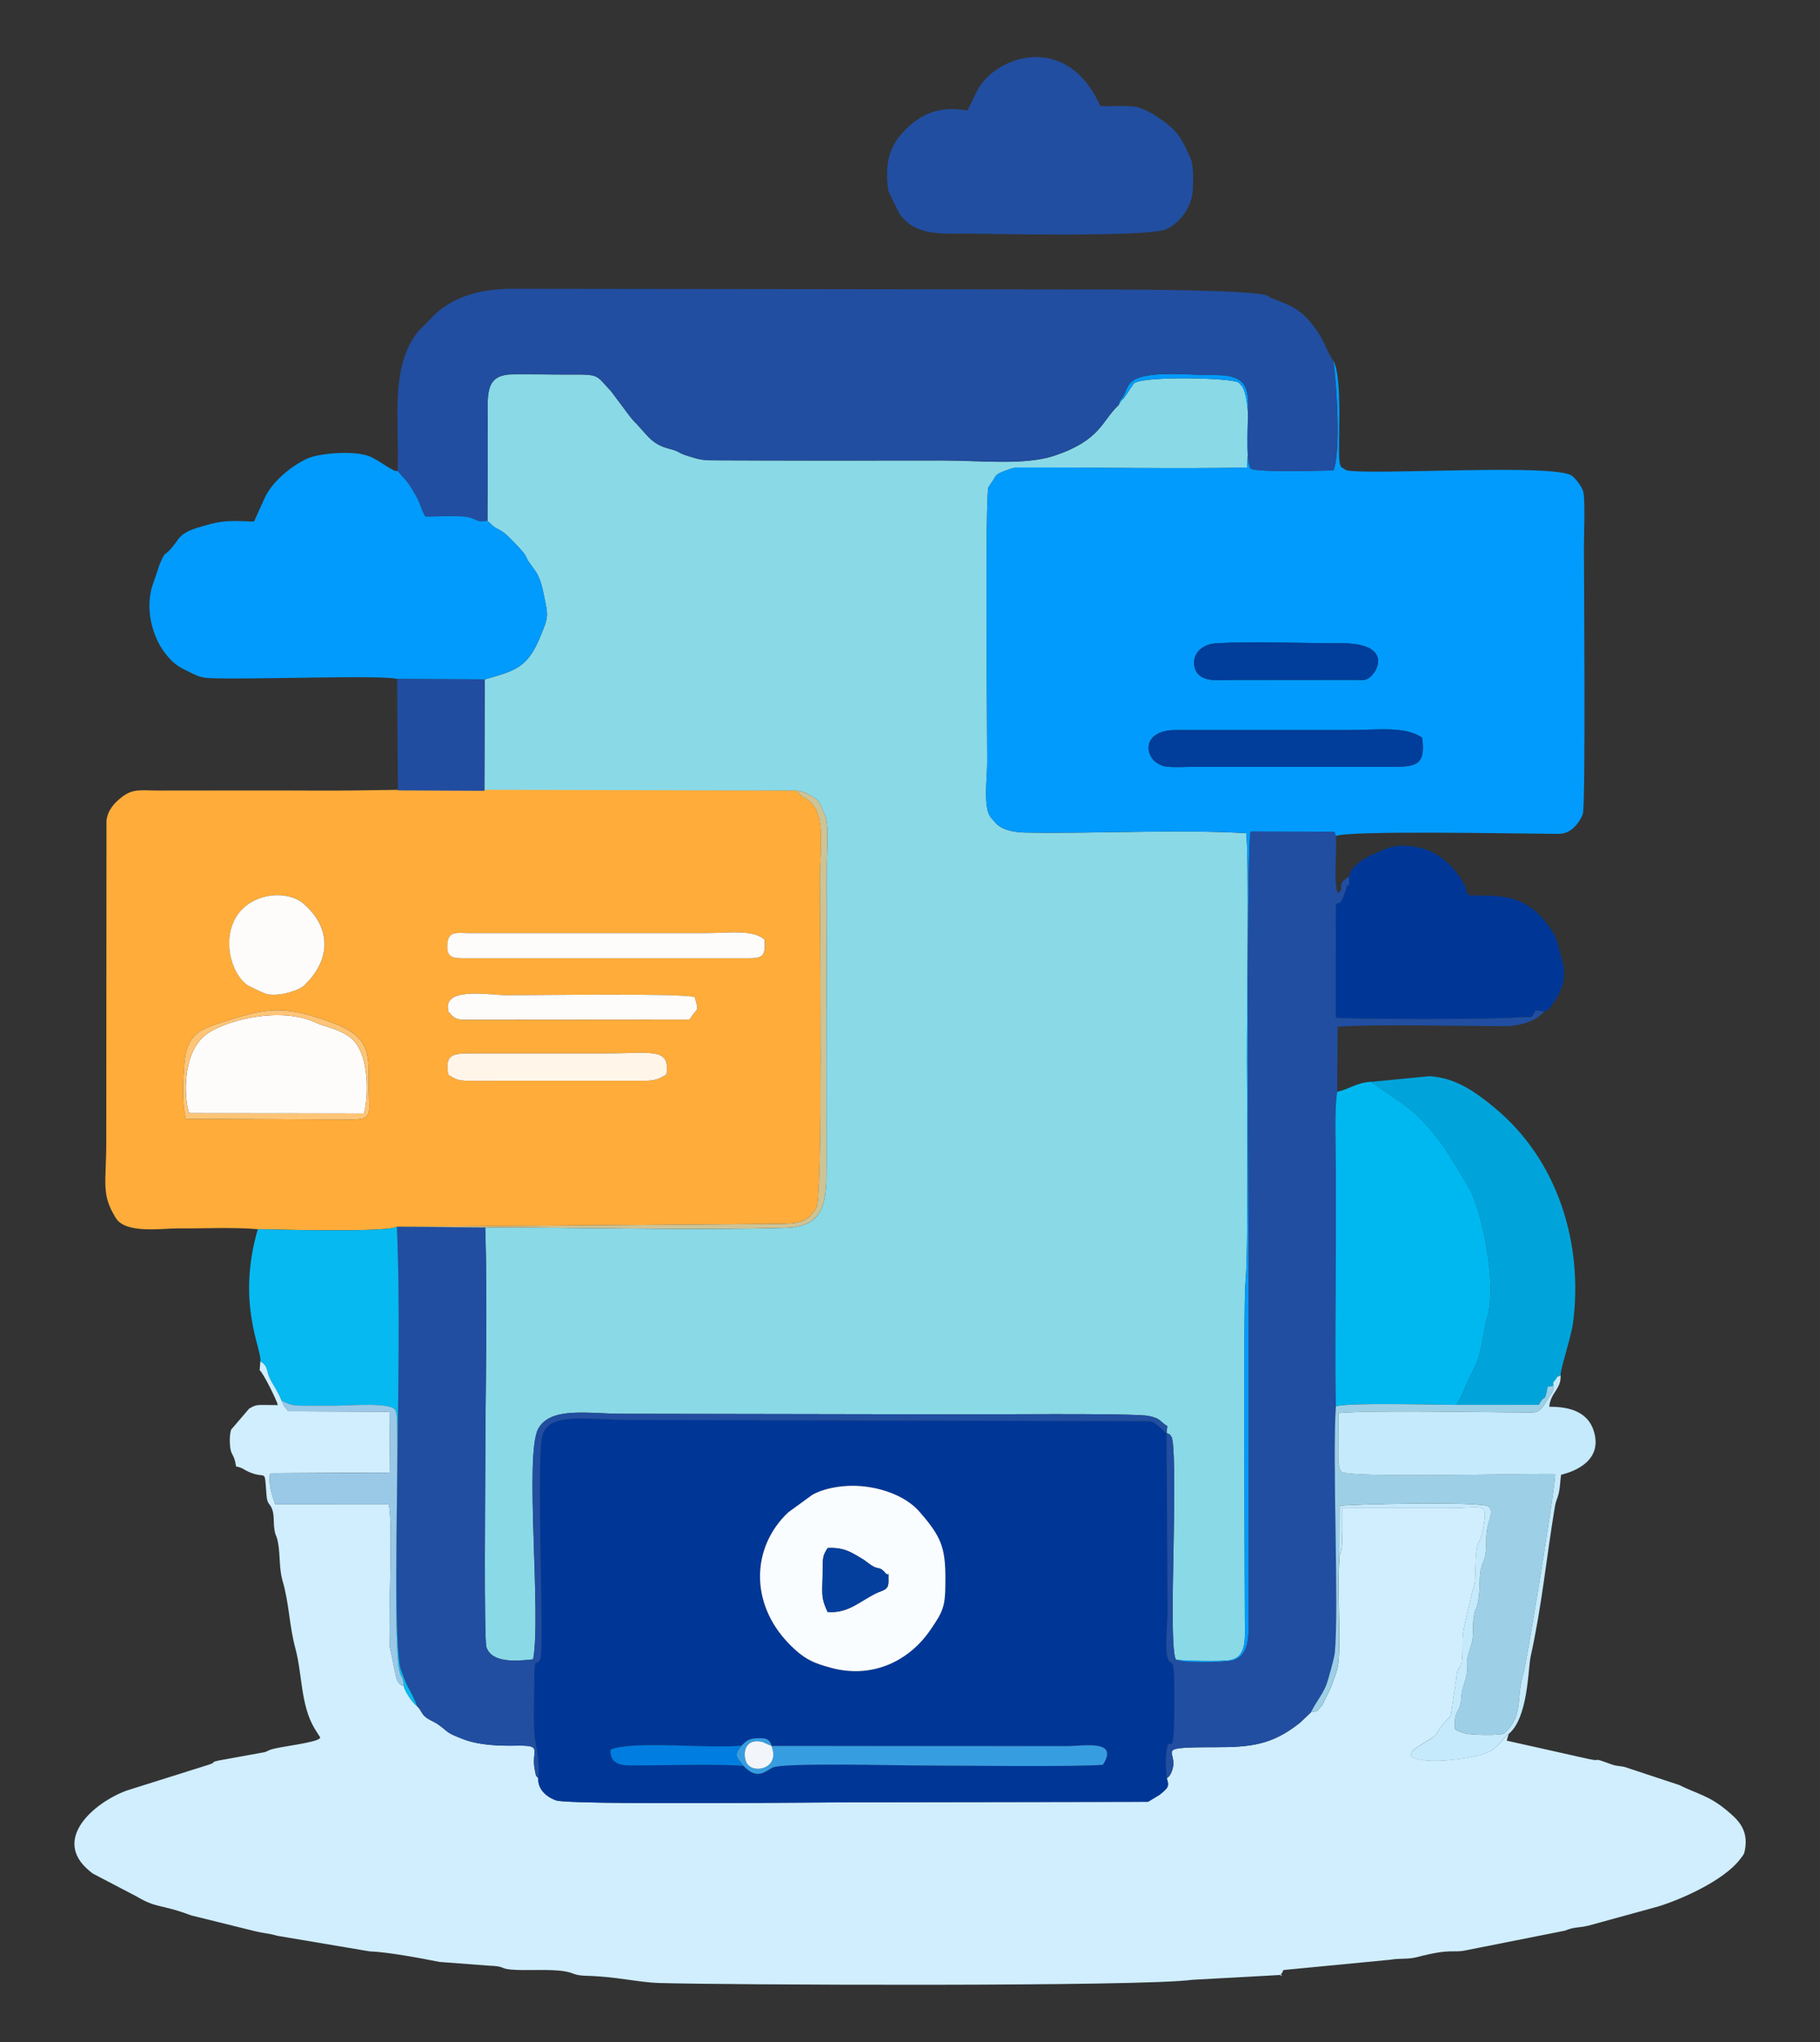 <?xml version="1.0" encoding="UTF-8"?>
<!DOCTYPE svg PUBLIC "-//W3C//DTD SVG 1.1//EN" "http://www.w3.org/Graphics/SVG/1.1/DTD/svg11.dtd">
<!-- Creator: CorelDRAW 2018 (64 Bit) -->
<svg xmlns="http://www.w3.org/2000/svg" xml:space="preserve" width="74mm" height="83mm" version="1.1" style="shape-rendering:geometricPrecision; text-rendering:geometricPrecision; image-rendering:optimizeQuality; fill-rule:evenodd; clip-rule:evenodd"
viewBox="0 0 610.23 684.45"
 xmlns:xlink="http://www.w3.org/1999/xlink">
 <rect x="0" y="0" width="610.23" height="684.45" fill="#333333" stroke="none"/>
 <defs>
  <style type="text/css">
   <![CDATA[
    .fil25 {fill:none}
    .fil3 {fill:#003797}
    .fil24 {fill:#003998}
    .fil21 {fill:#007DE1}
    .fil6 {fill:#00B8F0}
    .fil13 {fill:#013D9B}
    .fil23 {fill:#0168C8}
    .fil4 {fill:#019BFD}
    .fil7 {fill:#01A4DA}
    .fil19 {fill:#053F9D}
    .fil8 {fill:#06B9F0}
    .fil14 {fill:#214DA0}
    .fil5 {fill:#214EA0}
    .fil15 {fill:#379DE1}
    .fil0 {fill:#8AD9E7}
    .fil16 {fill:#9AC9E7}
    .fil10 {fill:#9DD0E7}
    .fil11 {fill:#C5EAFC}
    .fil18 {fill:#CEC395}
    .fil1 {fill:#D0EEFE}
    .fil22 {fill:#F2F6FA}
    .fil9 {fill:#FAFDFF}
    .fil12 {fill:#FDFCFB}
    .fil20 {fill:#FEC577}
    .fil2 {fill:#FFAC3A}
    .fil17 {fill:#FFF5E9}
   ]]>
  </style>
 </defs>
 <g id="Capa_x0020_1">
  <g id="_1601820421952">
   <g>
    <path class="fil0" d="M163.44 174.55c0.67,0.57 1.35,1.36 1.9,1.78 1.2,0.91 0.83,0.53 1.75,1.07 1.52,0.88 1.73,0.97 3.19,2.31 1.47,1.35 4.99,5.02 5.77,6.28 0.09,0.14 0.18,0.32 0.26,0.47 0.08,0.14 0.16,0.33 0.24,0.47 0.07,0.14 0.15,0.33 0.22,0.47 0.07,0.14 0.14,0.33 0.21,0.46l2.55 3.58c1.96,2.74 2.51,6.71 3.37,10.65 1.11,5.06 0.17,6.38 -1.2,9.95 -4.63,12.05 -8.86,12.66 -19.17,15.69l-0.12 37.35 104.81 -0.05c2.09,0.36 2.14,0.29 4.25,1.43 2.95,1.59 3.15,2.31 3.98,4.17 0.23,0.52 1.27,2.89 1.27,2.9 1.29,3.71 0.51,11.81 0.51,16.2 -0,11.17 0.01,22.34 -0.05,33.51 -0.12,22.55 -0.09,45.17 -0.07,67.72 0.01,11.72 -0.42,20.17 -13.63,20.58 -29.35,0.92 -70.33,-0.17 -100.79,-0.11 0.84,26.25 0.04,53.7 0.02,80.07 -0,5.25 -0.47,57.95 0.38,60.56 1.68,5.17 9.19,4.86 15.67,4.12 2.79,-14.83 -2.98,-68.9 1.73,-77.32 4.19,-7.49 16.85,-5 27.83,-4.99l112.41 0.2c6.86,0.08 59.61,-0.49 64.44,0.53 4.23,0.89 3.45,1.7 6.24,3.41l-0.27 2.31c1.12,0.58 0.8,0.01 1.64,1.27 1.52,2.26 0.72,33.5 0.72,36.45 0,5.13 -1.08,36.08 0.83,38.25 2.69,0.48 15.15,0.65 17.86,0.21 6.03,-0.97 5.21,-7.31 5.2,-14.03 -0.02,-14.84 -0.53,-106.21 0.22,-112.82 0.99,-8.79 0.5,-61.77 0.47,-74.99 -0.03,-12.02 0.76,-68.77 -0.24,-75.41 -23.87,-1.31 -49.9,0.22 -74.09,-0.19 -3.47,-0.06 -7.58,-0.74 -9.88,-3.15l-1.28 -1.5c-0.09,-0.11 -0.24,-0.25 -0.33,-0.36 -2.71,-3.3 -1.27,-13.01 -1.26,-18.53 0.01,-9.11 -0.73,-89.52 0.41,-92.17l1.63 -2.46c1.04,-1.56 0.35,-1.9 5.74,-3.72 1.55,-0.52 2.4,-0.45 4.25,-0.46 24.95,-0.08 50.19,0.55 75.09,0.01 0.34,-5.12 1.52,-23.09 -1.81,-27.42l-0.85 -0.95c-1.54,-1.76 -32.13,-2.42 -35.29,0.15l-2.6 3.88c-1.44,2.32 -0.95,0.58 -2.53,3.44 -5.67,5.28 -5.93,11.75 -21.59,16.96 -9.93,3.3 -25.13,1.58 -36.91,1.59 -25.59,0.02 -51.23,0.08 -76.82,-0.05 -4.34,-0.02 -5.18,-0.29 -8.45,-1.27 -4.67,-1.41 -2.68,-1.55 -6.95,-2.64 -5.61,-1.44 -7.14,-4.31 -10.83,-8.26 -0.1,-0.1 -0.24,-0.25 -0.34,-0.35 -0.1,-0.1 -0.25,-0.25 -0.34,-0.35 -0.14,-0.15 -0.55,-0.57 -0.69,-0.73 -0.03,-0.04 -0.84,-1.03 -0.97,-1.19l-6.23 -8.33c-5.18,-5.48 -3.71,-5.69 -13.35,-5.64 -6.51,0.03 -13.11,-0.14 -19.6,-0.07 -7.05,0.08 -8.49,3.51 -8.46,10.65 0.06,12.78 0.02,25.67 -0.07,38.45z"/>
    <path class="fil1" d="M505.83 581.19c-2.35,2.03 -3.18,3.79 -5.66,5.44 -4.21,2.8 -23.17,5.28 -27.24,1.91 0.69,-1.69 0.1,-1.47 3.04,-3.4 7.26,-4.78 3.53,-1.31 7.85,-7.2 0.01,-0.02 0.68,-0.78 1.04,-1.18 0.14,-0.15 0.58,-0.55 0.71,-0.7 0.56,-0.65 0.51,-0.22 0.96,-1.53l1.77 -11.89c0.49,-6.73 2.15,-0.16 2.07,-11.11 -0.02,-3.04 0.12,-4.38 0.63,-6.64l2.66 -11.37c0.55,-1.98 0.91,-2.56 0.96,-5.02 0.35,-16.85 1.37,-7.26 3.01,-18.19 1.03,-6.84 -0.45,-4.88 -11.42,-4.88l-36.31 0c0,2.56 -0.01,5.12 0,7.68 0.02,2.87 0.37,5.86 -0.75,8.38 -0.78,9.04 0.05,20.59 -0.11,30.02 -0.13,7.88 -0.63,8.03 -3.04,14.6l-2.62 5.32c-0.12,0.17 -0.45,0.61 -0.6,0.76 -1.91,1.9 -0.28,1.17 -3.17,1.68l-3.63 3.47c-9.48,7.6 -16.64,8.29 -28.66,8.29 -23.25,0 -10.15,1.09 -15.15,9.54l-0.94 0.9c1.03,2.97 0.12,3.31 -2.35,5.46l-3.95 2.39 -99.1 0.16c-7.1,-0.03 -94.93,0.99 -99.41,-0.65 -3.55,-1.29 -6.14,-3.98 -5.92,-7.4 -1.11,-1.46 -0.52,0.22 -1.14,-2.61 -1.51,-6.94 3.29,-8.52 -6.62,-8.32 -5.36,0.1 -12.18,-0.14 -17.43,-2.17 -5.99,-2.32 -4.49,-2.1 -8.36,-4.91 -1.2,-0.87 -3.24,-1.57 -4.4,-2.63 -1.43,-1.31 -1.13,-1.93 -2.66,-3.5 -1.54,-1.03 -4.34,-5.3 -4.48,-6.75 -0.3,-0.18 -1.48,-0.07 -2.53,-2.63l-2.13 -10.29c-0.65,-10.6 1.14,-41.79 -0.42,-47.98l-38.06 -0.01c-1.02,-3.08 -2.3,-6.41 -1.7,-10.43l40.22 -0.23 -0.18 -20.38 -33.98 -0.16c-1.45,-2.21 -1.25,-1.04 -2.19,-3.6 -0.98,-2.46 -2.19,-4.32 -3.43,-6.48 -1.99,-3.46 -0.67,-4.8 -3.7,-6.71l-0.25 3.04c1.16,0.8 5.62,9.83 6.12,11.68 -7.21,0 -6.92,-0.42 -9.64,1.18l-6.06 7.06c-0.42,1.42 -0.49,3.08 -0.41,4.6 0.23,4.57 1.39,2.89 2.07,7.71 2.38,0.5 2.5,1.07 4.29,1.85 6.19,2.7 5.14,-1.8 5.93,7.86 0.26,3.16 1.07,2.49 1.87,4.6 0.75,1.97 0.44,4.39 0.74,6.54 0.39,2.89 0.75,1.85 1.29,4.96 0.72,4.12 0.3,8.53 1.48,12.54 2.21,7.46 2.24,15.07 4.29,22.62 2.37,8.69 1.71,19.14 6.54,27.04 2.14,3.51 2.03,2.69 1.41,3.33 -1.92,1.28 -11.53,2.45 -14.88,3.23 -2.55,0.6 -2.11,0.89 -3.49,1.24l-15.56 2.82c-3.16,0.79 0.22,0.13 -2.76,1.26l-27.81 8.76c-10.85,3.98 -25.33,16.33 -12.49,26.93 0.16,0.13 0.63,0.5 0.79,0.63 0.12,0.09 0.29,0.21 0.41,0.3l14.73 7.7c6.74,4.02 7.82,2.38 18.12,6.27l21.83 5.4c2.51,0.6 4.5,0.66 6.93,1.42l31.06 5.24c6.27,0.24 17.26,2.31 23.5,3.55l16.3 1.23c5.98,0.22 3.76,0.99 7.66,1.33 5.45,0.48 12.7,-0.27 17.9,0.57 3.45,0.56 3.07,1.39 7.2,1.51 10.58,0.29 17.6,2.21 24.48,2.42 22.28,0.67 162.4,1.28 178.87,-1.07l29.23 -1.6c2,-0.42 -0.68,1.32 0.91,-0.81 0.04,-0.05 0.19,-0.21 0.22,-0.41 0.03,-0.22 0.12,-0.32 0.23,-0.46l35.76 -3.44c3.13,-0.56 5.92,-0.08 8.86,-0.85 12.4,-3.23 11.71,-1.19 17.17,-2.44l32.5 -6.45c3.79,-1.46 4.07,-0.78 8.04,-1.72l23.07 -6.33c8.09,-2.44 22.5,-8.9 27.82,-16.09 1.01,-1.37 1.21,-1.36 1.53,-3.16 1.19,-6.78 -2.67,-10.14 -6.16,-13.04 -6.03,-5.01 -9.74,-5.41 -15.92,-8.49l-18.36 -6.07c-1.79,-0.38 -2.55,-0.21 -4.19,-0.8 -7.84,-2.85 -2.53,-0.7 -7.92,-1.87l-27.38 -6.13 0.69 -2.28z"/>
    <path class="fil2" d="M62.28 375c-1.29,-5.47 -0.92,-11.95 -0.55,-17.58 0.64,-9.86 4.3,-12.1 12.1,-14.57 15.03,-4.76 20.25,-6.41 37.31,-0.16 13.61,4.99 12.45,10.7 12.52,22.42 0.05,8.69 1.56,10.16 -6.8,10.16l-54.57 -0.27zm88.05 -14.77c-1.3,-6.95 1.63,-7.14 7.72,-7.14l44.64 0c16.02,0 22.06,-2.09 20.79,7 -2.44,1.57 -3.86,2.16 -7.48,2.16l-57.95 0.01c-3.98,0 -4.83,-0.17 -7.72,-2.03zm-0.14 -22.37c-0.7,-7.03 14.65,-4.26 19.73,-4.26 11.26,-0.01 58.68,-0.74 63.01,0.62 1.59,5.58 0.83,3.15 -1.72,7.54l-76.06 0.06c-1.18,-0.12 -2.76,-0.19 -4.08,-1.91 -0.85,-1.11 -0.7,-0.17 -0.89,-2.04zm-61.99 -37.14c4.47,-1.3 10.18,-0.76 13.5,2.09 9.39,8.06 9.08,18.31 1.46,26.29l-1.02 1.1c-1.9,1.85 -8.47,3.81 -12.29,3.04 -1.66,-0.33 -0.39,-0.08 -1.53,-0.5 -2.04,-0.75 2.05,0.8 -0.98,-0.42l-4.2 -2.01c-7.94,-5.53 -10.39,-25.09 5.07,-29.6zm68.46 20.48c-4.32,0 -7.12,0.22 -6.63,-4.96 0.42,-4.39 3.46,-3.48 7.33,-3.47l78.9 0c8.56,-0 16.02,-1.28 20.09,2.14 0.51,6.21 -0.94,6.28 -6.82,6.29l-92.86 -0zm-70.2 90.78c6.97,0.18 43.33,1.11 46.62,-0.78l127.61 -1c6.95,0.01 10.26,-0.51 13.08,-5.45 2.17,-3.81 1.14,-92.7 1.15,-109.46 0.01,-12.51 2.29,-23.42 -4.6,-27.56 -1.09,-0.66 -2.3,-1.22 -3.08,-2.72l-107.08 -0.3c-17.82,-0.39 -35.86,0.38 -53.76,0.28 -17.68,-0.1 -35.38,0.01 -53.06,-0.01 -5.77,-0.01 -8.61,-0.73 -12.22,1.98 -2.66,1.99 -5,4.48 -5.42,8.08l-0.07 107.54c-0,14.09 -1.83,17.61 3.23,25.72 3.34,5.35 15.45,3.4 20.77,3.44 8.47,0.07 18.62,-0.45 26.85,0.26z"/>
    <path class="fil3" d="M248.66 585.09c1.43,-1.38 2.26,-2.32 5.02,-2.44 3.61,-0.16 4.16,0.27 5.19,2.67l-0.23 -0.11 99.08 0.06c5.53,0 17.62,-2.34 12.08,6.24 -7.1,0.79 -51.96,0.24 -63.04,0.25 -5.6,0 -44.38,-1.02 -47.75,0.72 -2.6,1.33 -5.19,4.24 -9.74,-0.61 -10.5,-0.65 -26.7,-0.09 -38.23,-0.12 -4.17,-0.01 -6.54,-1.45 -6.35,-5.29 7.53,-3.17 33.13,-0.22 43.97,-1.36zm37.15 -87.08c8.26,-0.02 17.55,3.02 22.47,8.69 7.19,8.27 8.72,11.82 8.69,22.49 -0.02,7.43 -0.14,9.83 -3.6,15 -0.39,0.58 -0.14,0.17 -0.82,1.22 -7.46,11.55 -20.18,17.28 -33.8,13.64 -5.87,-1.57 -9.19,-2.84 -14.47,-8.36 -12.83,-13.41 -12.38,-32.07 -0.03,-43.75l8.05 -5.87c3.84,-2.17 9.17,-3.05 13.5,-3.06zm-105.33 98.04c-0.22,3.43 2.36,6.11 5.92,7.4 4.49,1.64 92.32,0.62 99.41,0.65l99.1 -0.16 3.95 -2.39c2.46,-2.15 3.38,-2.5 2.35,-5.46 -0.3,-2.56 -0.47,-5.65 -0.17,-8.34 1.07,-9.5 2.76,7.68 2.72,-20.16 -0.02,-15.38 -1.25,-7.19 -2.46,-12.64 -0.67,-3.01 0.13,-11.1 0.19,-14.59l-0.37 -60.05 -0.73 -0.59c-0.08,-0.07 -0.26,-0.22 -0.36,-0.31 -1.16,-1.02 -2.68,-2.61 -4.29,-3.07l-173.94 -0.41c-15.99,-0.01 -28.81,-3.13 -30.2,6.44 -1.65,11.36 0.78,66.89 -0.37,73.35 -1.16,3.47 -2.08,-1.48 -2.1,6.98 0.01,5.59 -0.3,11.99 -0.02,17.46 0.28,5.45 1.96,8.46 1.37,15.88z"/>
    <path class="fil4" d="M400.31 257.01c-2.66,0 -6.55,0.24 -9.07,-0.05 -7.59,-0.86 -9.69,-12.24 2.79,-12.24l57.95 0c9.6,0 19.4,-1.44 24.86,2.6 1.04,8.55 -1.32,9.71 -9.5,9.7l-67.03 -0.01zm13.96 -29.13c-5.29,0 -11.75,1.19 -13.54,-3.58 -1.48,-3.97 1.2,-8.33 7.22,-8.68 11.37,-0.66 29.18,0 41.92,-0 14.94,-0.01 13.14,7.52 10.11,10.74 -1.89,2.01 -2.76,1.53 -5.93,1.53l-39.8 0.01zm-34.23 -39.42l0 0zm-5.01 -52.66c1.58,-2.86 1.09,-1.12 2.53,-3.44l2.6 -3.88c3.16,-2.57 33.74,-1.91 35.29,-0.15l0.85 0.95c3.33,4.33 2.15,22.3 1.81,27.42 -24.9,0.53 -50.14,-0.09 -75.09,-0.01 -1.86,0.01 -2.7,-0.06 -4.25,0.46 -5.39,1.82 -4.7,2.16 -5.74,3.72l-1.63 2.46c-1.14,2.65 -0.4,83.06 -0.41,92.17 -0.01,5.52 -1.45,15.23 1.26,18.53 0.09,0.11 0.24,0.25 0.33,0.36l1.28 1.5c2.3,2.41 6.41,3.09 9.88,3.15 24.19,0.41 50.22,-1.13 74.09,0.19 1,6.64 0.21,63.39 0.24,75.41 0.03,13.22 0.53,66.2 -0.47,74.99 -0.75,6.62 -0.24,97.98 -0.22,112.82 0.01,6.72 0.83,13.06 -5.2,14.03 -2.71,0.44 -15.16,0.26 -17.86,-0.21 2.38,1.29 14.92,0.98 18.43,0.38 5.61,-0.96 5.96,-7.29 5.92,-12.09l0.02 -113.82c0.05,-10.2 -0.92,-146.13 0.64,-152.03l27.06 0.05c1.9,0.49 0.57,-0.63 1.51,1.46 4.37,-1.95 60.97,-0.79 71.11,-0.76 3.63,0.01 5.43,0.39 7.9,-1.4 1.35,-0.98 3.2,-3.29 3.81,-5.33 0.96,-3.23 0.36,-80.55 0.36,-89.84 0,-3.75 0.47,-15.17 -0.22,-18.05 -0.39,-1.63 -2.49,-4.38 -3.77,-5.35 -5.6,-4.26 -67.17,-0.1 -75.65,-1.86l-1.76 -1.08c-0.05,-0.12 -0.18,-0.35 -0.23,-0.5 -0.05,-0.16 -0.14,-0.35 -0.19,-0.54 -1,-3.82 1.25,-28.54 -2.22,-34.66 1.13,7.12 2.55,30.97 0.06,36.84 -4.87,0.01 -25.12,0.77 -27.83,-0.64 -1.75,-3.61 -0.76,-15.83 -0.74,-20.97 0.03,-7.14 -1.72,-10.42 -11.2,-10.35 -9.45,0.07 -25.26,-2.04 -28.78,3.17 -0.97,1.43 -1.02,2.22 -1.87,3.79 -1.05,1.92 -0.97,0.48 -1.64,3.1z"/>
    <path class="fil5" d="M133.32 157.84c2.36,3.02 2.98,2.87 5.19,6.74 1.17,2.05 1.06,1.59 2.13,4.11 0.67,1.58 1.13,3.28 2.04,4.48 3.96,-0 7.94,-0.29 11.91,-0.08 5.84,0.31 4.08,2.23 8.85,1.45 0.08,-12.78 0.13,-25.67 0.07,-38.45 -0.04,-7.14 1.41,-10.58 8.46,-10.65 6.49,-0.07 13.08,0.11 19.6,0.07 9.64,-0.05 8.17,0.17 13.35,5.64l6.23 8.33c0.13,0.16 0.93,1.15 0.97,1.19 0.14,0.16 0.55,0.58 0.69,0.73 0.1,0.11 0.25,0.25 0.34,0.35 0.1,0.1 0.24,0.25 0.34,0.35 3.69,3.95 5.22,6.82 10.83,8.26 4.27,1.1 2.28,1.24 6.95,2.64 3.27,0.98 4.12,1.25 8.45,1.27 25.59,0.12 51.22,0.07 76.82,0.05 11.78,-0.01 26.98,1.72 36.91,-1.59 15.66,-5.21 15.92,-11.68 21.59,-16.96 0.67,-2.63 0.58,-1.19 1.64,-3.1 0.86,-1.57 0.9,-2.35 1.87,-3.79 3.52,-5.21 19.33,-3.1 28.78,-3.17 9.48,-0.07 11.23,3.21 11.2,10.35 -0.02,5.13 -1.01,17.36 0.74,20.97 2.71,1.41 22.96,0.65 27.83,0.64 2.49,-5.87 1.07,-29.72 -0.06,-36.84 -1.34,-1.52 -2.86,-5.77 -4.37,-8.21 -5.25,-8.5 -9.07,-9.95 -16.12,-12.62 -2.09,-0.79 0.26,-0.01 -1.76,-0.94 -4.1,-1.89 -45.94,-2.03 -53.79,-2.03l-198.98 -0.24c-10.17,-0.03 -20.71,2.33 -27.76,10.18 -2.59,2.89 -3.53,3.08 -5.59,6.25 -7.58,11.72 -4.84,27.78 -5.33,44.6z"/>
    <path class="fil5" d="M394.32 556.27c-1.91,-2.18 -0.83,-33.12 -0.83,-38.25 0,-2.94 0.8,-34.18 -0.72,-36.45 -0.84,-1.25 -0.52,-0.68 -1.64,-1.27l0.37 60.05c-0.06,3.48 -0.86,11.57 -0.19,14.59 1.21,5.45 2.44,-2.74 2.46,12.64 0.04,27.84 -1.66,10.66 -2.72,20.16 -0.3,2.69 -0.13,5.78 0.17,8.34l0.94 -0.9c5,-8.45 -8.1,-9.54 15.15,-9.54 12.02,0 19.18,-0.69 28.66,-8.29l3.63 -3.47c1.61,-3.34 3.54,-5.43 5,-8.83 0.67,-1.57 2.81,-9.49 2.96,-10.96 1.45,-14.75 -0.87,-65.17 0.37,-82.7 -0.37,-17.59 -0,-35.58 0,-53.22 0,-8.84 0.01,-17.69 0,-26.53 -0,-7.21 -0.57,-19.47 0.43,-25.68l0.13 -21.81c11.98,-0.89 41.11,-0.23 55.9,-0.19 4.58,0.01 10.45,-1.38 13.38,-4.95l-2.94 -0.42c-1.46,3.45 -1.25,1.93 -6.26,2.39 -8.7,0.8 -56.11,0.64 -60.68,0.09l0.01 -37.39c0.82,-2.67 1.23,2.23 3.78,-6.88 0.19,-0.67 0.87,2.15 0.63,-2.92 -5.03,2.85 -0.78,3.97 -3.81,5.41 -1.48,-3.64 -0.15,-14.27 -0.58,-19.06 -0.94,-2.09 0.39,-0.96 -1.51,-1.46l-27.06 -0.05c-1.57,5.9 -0.59,141.83 -0.64,152.03l-0.02 113.82c0.04,4.8 -0.31,11.13 -5.92,12.09 -3.51,0.6 -16.05,0.92 -18.43,-0.38z"/>
    <path class="fil4" d="M133.15 227.59l29.38 0.13c10.31,-3.03 14.54,-3.64 19.17,-15.69 1.38,-3.58 2.31,-4.89 1.2,-9.95 -0.86,-3.94 -1.42,-7.91 -3.37,-10.65l-2.55 -3.58c-0.07,-0.13 -0.14,-0.33 -0.21,-0.46 -0.07,-0.14 -0.15,-0.33 -0.22,-0.47 -0.08,-0.14 -0.16,-0.33 -0.24,-0.47 -0.08,-0.14 -0.17,-0.33 -0.26,-0.47 -0.78,-1.26 -4.31,-4.93 -5.77,-6.28 -1.46,-1.34 -1.66,-1.43 -3.19,-2.31 -0.93,-0.54 -0.56,-0.16 -1.75,-1.07 -0.55,-0.42 -1.23,-1.21 -1.9,-1.78 -4.76,0.77 -3.01,-1.14 -8.85,-1.45 -3.97,-0.21 -7.94,0.08 -11.91,0.08 -0.92,-1.2 -1.37,-2.89 -2.04,-4.48 -1.07,-2.52 -0.96,-2.06 -2.13,-4.11 -2.21,-3.87 -2.82,-3.73 -5.19,-6.74 -1.37,0.4 -4.25,-2.21 -8.53,-4.48 -5.01,-2.66 -17.91,-1.48 -21.86,0.38 -5.35,2.52 -11.43,7.53 -14.06,12.9l-3.71 8.2c-9.93,-0.5 -11.75,-0.19 -19.75,2.31 -2.11,0.66 -4.43,1.84 -5.67,3.61 -5.06,7.22 -3.72,2.52 -6.21,8.39l-2 5.93c-3.3,8.35 -0.5,18.7 4.26,24.41 1.95,2.34 3.42,3.68 6.25,5.04 3.07,1.47 4.58,2.57 7.96,2.75 11.8,0.65 58.1,-1.16 63.14,0.3z"/>
    <path class="fil5" d="M139.87 571.91c1.54,1.57 1.23,2.19 2.66,3.5 1.16,1.06 3.21,1.76 4.4,2.63 3.87,2.81 2.37,2.59 8.36,4.91 5.25,2.03 12.07,2.27 17.43,2.17 9.91,-0.19 5.11,1.39 6.62,8.32 0.61,2.82 0.03,1.15 1.14,2.61 0.59,-7.43 -1.08,-10.44 -1.37,-15.88 -0.29,-5.47 0.02,-11.88 0.02,-17.46 0.02,-8.46 0.94,-3.52 2.1,-6.98 1.15,-6.46 -1.27,-62 0.37,-73.35 1.39,-9.57 14.22,-6.45 30.2,-6.44l173.94 0.41c1.61,0.46 3.13,2.05 4.29,3.07 0.09,0.08 0.27,0.23 0.36,0.31l0.73 0.59 0.27 -2.31c-2.79,-1.71 -2.01,-2.51 -6.24,-3.41 -4.83,-1.02 -57.58,-0.45 -64.44,-0.53l-112.41 -0.2c-10.98,-0.01 -23.64,-2.5 -27.83,4.99 -4.71,8.42 1.05,62.49 -1.73,77.32 -6.47,0.74 -13.98,1.05 -15.67,-4.12 -0.85,-2.61 -0.38,-55.32 -0.38,-60.56 0.02,-26.38 0.82,-53.83 -0.02,-80.07l-29.62 -0.21c1.18,26.9 0.36,56.61 0.16,83.77 -0.06,8.57 -1.14,58.22 1.17,64.62 0.53,1.48 0.1,0.1 0.77,2.04 1.52,4.43 2.92,5.49 4.69,10.26z"/>
    <path class="fil6" d="M448.35 365.96c-0.99,6.22 -0.43,18.47 -0.43,25.68 0,8.84 -0,17.69 -0,26.53 -0,17.64 -0.37,35.63 -0,53.22 4.03,-1.39 33.5,-0.51 40.61,-0.52 1.3,-2.63 2.14,-4.31 3.33,-7.22 0.91,-2.24 2.15,-4.12 3.18,-6.6 1.84,-4.42 2.37,-11.05 3.73,-15.84 3.11,-10.98 -1.78,-35.27 -6.14,-42.83 -5.91,-10.23 -11.65,-20.14 -21.16,-27.64l-11.81 -8.16c-5.01,0.36 -7.13,2.44 -11.3,3.37z"/>
    <path class="fil5" d="M324.35 37.07c-9.81,-1.96 -17.05,1.65 -22.79,8.66 -4.26,5.21 -4.74,11.79 -3.66,18.44l3.6 7.37c5.37,7.82 14.59,6.74 24.11,6.75 1.67,0 60.03,1.41 65.65,-1.54 5.32,-2.79 8.63,-8.08 8.73,-13.93 0.07,-4.35 0.31,-7.72 -1.3,-10.92 -1.4,-2.8 -2.15,-4.81 -4.04,-7.17 -2.75,-3.43 -9.97,-8.28 -13.97,-8.94 -3.47,-0.58 -8.12,-0.01 -11.79,-0.25 -11.1,-25.22 -35.41,-16.78 -41.31,-5.02l-3.24 6.56z"/>
    <path class="fil3" d="M452.3 293.87c0.24,5.07 -0.44,2.26 -0.63,2.92 -2.56,9.11 -2.96,4.2 -3.78,6.88l-0.01 37.39c4.57,0.55 51.97,0.71 60.68,-0.09 5.01,-0.46 4.8,1.06 6.26,-2.39l2.94 0.42c1.22,-0.46 -0.24,0.68 1.54,-0.88 0.74,-0.65 0.46,-0.46 0.96,-1.12 6.86,-9.12 3.4,-14.79 2.64,-18.2 -0.75,-3.41 -1.11,-4.6 -2.8,-7.18 -8.53,-12.94 -18.21,-11.17 -27.62,-11.51 -1.26,-1.85 -0.37,-1.16 -1.23,-2.94 -3.07,-6.37 -8.88,-11.95 -16.22,-13.25 -7.45,-1.32 -9.92,0.44 -14.48,2.34 -2.74,1.14 -8.03,4.35 -8.24,7.62z"/>
    <path class="fil7" d="M459.64 362.6l11.81 8.16c9.51,7.5 15.25,17.41 21.16,27.64 4.37,7.56 9.25,31.85 6.14,42.83 -1.35,4.78 -1.89,11.42 -3.73,15.84 -1.03,2.48 -2.27,4.36 -3.18,6.6 -1.19,2.91 -2.02,4.58 -3.33,7.22l27.47 0.01c2.05,-4.05 1.92,-0.1 2.91,-6.03l1.95 -0.39c0.26,-1.92 -0.88,0.14 0.63,-1.97 1.41,-1.97 0.18,-0.54 1.79,-1.52 -0.25,-1.52 3.55,-12.91 4.16,-17.55 3.49,-26.65 -5.12,-54.49 -25.98,-71.88 -6.89,-5.74 -13.47,-10.35 -22.21,-10.84l-19.59 1.9z"/>
    <path class="fil8" d="M86.44 411.98c-7.3,25.11 1.49,40.44 0.84,44.29 3.03,1.91 1.7,3.25 3.7,6.71 1.24,2.16 2.45,4.02 3.43,6.48 3.02,1.49 3.71,1.74 8.46,1.7 3.26,-0.03 6.52,-0.01 9.78,-0.01 5.03,0 19.23,-1.29 20.01,1.77l0.29 1.15c1.05,6.85 -1.46,74.32 0.93,85.72 0.72,3.42 1.15,1.14 1.5,5.37 0.14,1.45 2.94,5.73 4.48,6.75 -1.76,-4.78 -3.17,-5.84 -4.69,-10.26 -0.67,-1.94 -0.24,-0.56 -0.77,-2.04 -2.31,-6.4 -1.23,-56.06 -1.17,-64.62 0.19,-27.16 1.02,-56.87 -0.16,-83.77 -3.29,1.89 -39.65,0.95 -46.62,0.78z"/>
    <path class="fil9" d="M275.84 525.7c-0,-3.86 0.13,-4.42 1.66,-6.83 5.83,-0.39 8.63,1.93 12.01,3.87l2.39 1.75c2.77,1.92 2.89,0.27 4.94,2.75 1.27,1.54 0.98,-1.52 1.05,2.62 0.06,3.2 -1.67,3.01 -3.95,4.09 -5.41,2.55 -9.57,6.98 -16.48,6.34 -2.48,-5.39 -1.63,-6.31 -1.64,-14.59zm9.97 -27.69c-4.33,0.01 -9.66,0.88 -13.5,3.06l-8.05 5.87c-12.35,11.68 -12.8,30.35 0.03,43.75 5.29,5.52 8.61,6.79 14.47,8.36 13.62,3.64 26.34,-2.09 33.8,-13.64 0.68,-1.05 0.43,-0.64 0.82,-1.22 3.46,-5.17 3.58,-7.57 3.6,-15 0.02,-10.68 -1.5,-14.22 -8.69,-22.49 -4.92,-5.66 -14.21,-8.7 -22.47,-8.69z"/>
    <path class="fil10" d="M488.52 470.88c-7.11,0.01 -36.58,-0.87 -40.61,0.52 -1.24,17.53 1.08,67.95 -0.37,82.7 -0.15,1.47 -2.29,9.4 -2.96,10.96 -1.46,3.4 -3.39,5.49 -5,8.83 2.9,-0.51 1.26,0.22 3.17,-1.68 0.15,-0.15 0.48,-0.59 0.6,-0.76l2.62 -5.32c2.41,-6.57 2.91,-6.72 3.04,-14.6 0.16,-9.44 -0.67,-20.99 0.11,-30.02l0.06 -16.76c1.68,-0.53 48.12,-1.66 50.02,0.24 1.75,1.75 -0.12,4.31 -0.67,8.14 -0.54,3.76 0.2,7.05 -1.06,9.96 -2.15,4.95 -0.7,7.79 -2.02,14.31 -0.65,3.22 -0.71,0.83 -1.28,4.29 -0.55,3.32 0.05,6.92 -0.84,9.55 -3.34,9.84 0.4,4.49 -2.69,14.05 -0.78,2.42 -0.47,2.37 -0.81,4.98 -0.53,3.99 -2.35,2.68 -2.02,9.2 0.87,0.66 0.43,0.43 1.75,0.98 0.23,0.1 1.59,0.54 1.73,0.57 2.3,0.53 11.74,0.69 13.05,0 6.61,-6.11 3.85,-11.39 6.37,-19.83 1.19,-3.98 11.14,-65.07 10.71,-67.16 -9.97,-0.21 -67.69,1.36 -71.54,-0.65 -0.75,-1.05 -0.45,-0.25 -0.87,-1.9 -0.25,-0.97 -0.27,-1.74 -0.29,-2.76l0.05 -15.11c12.31,-1 45.47,-0.28 61.18,-0.2 5.66,0.03 5.95,0.75 9.28,-4.92 1.55,-2.63 1.41,-1.26 1.61,-4.03l-1.95 0.39c-0.99,5.93 -0.85,1.98 -2.91,6.03l-27.47 -0.01z"/>
    <path class="fil11" d="M520.84 464.47c-0.2,2.77 -0.06,1.39 -1.61,4.03 -3.33,5.68 -3.62,4.95 -9.28,4.92 -15.71,-0.08 -48.87,-0.8 -61.18,0.2l-0.05 15.11c0.02,1.01 0.05,1.79 0.29,2.76 0.42,1.65 0.12,0.84 0.87,1.9 3.85,2.02 61.57,0.45 71.54,0.65 0.42,2.09 -9.52,63.18 -10.71,67.16 -2.53,8.44 0.24,13.72 -6.37,19.83 -1.31,0.69 -10.75,0.53 -13.05,-0 -0.14,-0.03 -1.5,-0.47 -1.73,-0.57 -1.32,-0.55 -0.88,-0.32 -1.75,-0.98 -0.33,-6.52 1.49,-5.2 2.02,-9.2 0.35,-2.61 0.03,-2.55 0.81,-4.98 3.09,-9.55 -0.65,-4.2 2.69,-14.05 0.89,-2.63 0.29,-6.22 0.84,-9.55 0.57,-3.46 0.63,-1.07 1.28,-4.29 1.32,-6.51 -0.13,-9.36 2.02,-14.31 1.26,-2.91 0.52,-6.21 1.06,-9.96 0.55,-3.84 2.43,-6.4 0.67,-8.14 -1.91,-1.9 -48.34,-0.77 -50.02,-0.24l-0.06 16.76c1.12,-2.52 0.77,-5.51 0.75,-8.38 -0.02,-2.56 -0,-5.12 -0,-7.68l36.31 0c10.97,-0 12.45,-1.96 11.42,4.88 -1.65,10.92 -2.67,1.34 -3.01,18.19 -0.05,2.46 -0.41,3.04 -0.96,5.02l-2.66 11.37c-0.5,2.26 -0.65,3.59 -0.63,6.64 0.08,10.95 -1.58,4.38 -2.07,11.11l-1.77 11.89c-0.45,1.31 -0.4,0.87 -0.96,1.53 -0.13,0.15 -0.57,0.55 -0.71,0.7 -0.36,0.39 -1.02,1.16 -1.04,1.18 -4.32,5.89 -0.59,2.42 -7.85,7.2 -2.94,1.93 -2.35,1.72 -3.04,3.4 4.08,3.38 23.03,0.9 27.24,-1.91 2.48,-1.65 3.31,-3.41 5.66,-5.44 6.6,-5.34 6.53,-21.91 7.39,-25.83 3.89,-17.73 5.22,-32.8 8.14,-50.31 0.4,-2.39 0.89,-2.66 1.36,-4.82 0.42,-1.91 0.43,-3.98 0.73,-5.95 0.25,-0.13 13.35,-2.59 11.37,-13.03 -1.54,-8.12 -8.48,-9.8 -15.33,-9.77 0.37,-4.7 4.12,-6.01 3.78,-10.51 -1.62,0.98 -0.38,-0.45 -1.79,1.52 -1.52,2.11 -0.37,0.05 -0.63,1.97z"/>
    <path class="fil12" d="M63.41 373.14l58.61 0.06c1.36,-4.28 2.45,-20.69 -5.02,-25.79 -4.15,-2.83 -8.07,-3.19 -10.74,-4.48 -12.43,-6 -31.7,-0.67 -37.53,4.12 -7.69,6.32 -7.07,21.02 -5.32,26.09z"/>
    <path class="fil13" d="M400.31 257.01l67.03 0.01c8.18,0 10.54,-1.15 9.5,-9.7 -5.46,-4.04 -15.26,-2.6 -24.86,-2.6l-57.95 0c-12.48,0 -10.37,11.38 -2.79,12.24 2.52,0.29 6.4,0.05 9.07,0.05z"/>
    <polygon class="fil14" points="162.41,265.07 162.53,227.72 133.15,227.59 133.42,264.92 "/>
    <path class="fil12" d="M156.65 321.2l92.86 0c5.88,-0 7.34,-0.08 6.82,-6.29 -4.07,-3.43 -11.53,-2.15 -20.09,-2.14l-78.9 -0c-3.87,-0 -6.91,-0.92 -7.33,3.47 -0.49,5.18 2.31,4.96 6.63,4.96z"/>
    <path class="fil12" d="M88.19 300.72c-15.46,4.51 -13.01,24.06 -5.07,29.6l4.2 2.01c3.04,1.21 -1.06,-0.33 0.98,0.42 1.14,0.42 -0.12,0.16 1.53,0.5 3.82,0.77 10.39,-1.19 12.29,-3.04l1.02 -1.1c7.62,-7.98 7.93,-18.23 -1.46,-26.29 -3.32,-2.85 -9.03,-3.4 -13.5,-2.09z"/>
    <path class="fil15" d="M248.66 585.09c-3.07,3.44 -1.36,4.12 0.61,6.77 4.55,4.86 7.14,1.95 9.74,0.61 3.37,-1.73 42.15,-0.72 47.75,-0.72 11.08,-0 55.94,0.55 63.04,-0.25 5.54,-8.58 -6.55,-6.24 -12.08,-6.24l-99.08 -0.06c3.07,7.62 -6.07,9.57 -8.27,5.8 -1.22,-2.09 -1.51,-8.58 5.21,-7.15l3.28 1.46c-1.04,-2.41 -1.58,-2.84 -5.19,-2.67 -2.76,0.12 -3.59,1.06 -5.02,2.44z"/>
    <path class="fil13" d="M414.28 227.88l39.8 -0.01c3.17,-0 4.03,0.48 5.93,-1.53 3.03,-3.21 4.82,-10.74 -10.11,-10.74 -12.74,0.01 -30.55,-0.66 -41.92,0 -6.02,0.35 -8.71,4.71 -7.22,8.68 1.78,4.77 8.24,3.59 13.54,3.58z"/>
    <path class="fil16" d="M135.39 565.15c-0.36,-4.23 -0.79,-1.95 -1.5,-5.37 -2.39,-11.4 0.11,-78.87 -0.93,-85.72l-0.29 -1.15c-0.77,-3.07 -14.97,-1.77 -20.01,-1.77 -3.26,-0 -6.52,-0.01 -9.78,0.01 -4.75,0.04 -5.44,-0.21 -8.46,-1.7 0.94,2.56 0.73,1.38 2.19,3.6l33.98 0.16 0.18 20.38 -40.22 0.23c-0.6,4.02 0.68,7.36 1.7,10.43l38.06 0.01c1.56,6.18 -0.23,37.38 0.42,47.98l2.13 10.29c1.05,2.56 2.23,2.44 2.53,2.63z"/>
    <path class="fil12" d="M231.21 341.75c2.55,-4.39 3.31,-1.96 1.72,-7.54 -4.33,-1.36 -51.75,-0.62 -63.01,-0.62 -5.08,0 -20.42,-2.77 -19.73,4.26 0.18,1.87 0.04,0.94 0.89,2.04 1.32,1.72 2.9,1.79 4.08,1.91l76.06 -0.06z"/>
    <path class="fil17" d="M150.32 360.23c2.89,1.86 3.74,2.03 7.72,2.03l57.95 -0.01c3.62,0 5.04,-0.59 7.48,-2.16 1.27,-9.09 -4.77,-7 -20.79,-7l-44.64 -0c-6.09,0 -9.02,0.19 -7.72,7.14z"/>
    <path class="fil18" d="M133.07 411.21l29.62 0.21c30.46,-0.06 71.44,1.03 100.79,0.11 13.2,-0.41 13.64,-8.87 13.63,-20.58 -0.03,-22.55 -0.06,-45.17 0.07,-67.72 0.06,-11.17 0.05,-22.34 0.05,-33.51 0,-4.39 0.78,-12.49 -0.51,-16.2 -0,-0.01 -1.04,-2.37 -1.27,-2.9 -0.83,-1.86 -1.03,-2.58 -3.98,-4.17 -2.11,-1.14 -2.16,-1.07 -4.25,-1.43 0.78,1.5 1.99,2.06 3.08,2.72 6.89,4.14 4.6,15.05 4.6,27.56 -0.01,16.76 1.02,105.65 -1.15,109.46 -2.82,4.95 -6.13,5.46 -13.08,5.45l-127.61 1z"/>
    <path class="fil19" d="M275.84 525.7c0,8.28 -0.84,9.2 1.64,14.59 6.9,0.64 11.07,-3.79 16.48,-6.34 2.28,-1.07 4,-0.89 3.95,-4.09 -0.08,-4.15 0.21,-1.09 -1.05,-2.62 -2.05,-2.48 -2.17,-0.83 -4.94,-2.75l-2.39 -1.75c-3.38,-1.94 -6.18,-4.26 -12.01,-3.87 -1.53,2.41 -1.67,2.97 -1.66,6.83z"/>
    <path class="fil20" d="M63.41 373.14c-1.75,-5.07 -2.37,-19.76 5.32,-26.09 5.83,-4.79 25.1,-10.12 37.53,-4.12 2.67,1.29 6.59,1.64 10.74,4.48 7.48,5.1 6.38,21.51 5.02,25.79l-58.61 -0.06zm-1.13 1.86l54.57 0.27c8.36,0 6.86,-1.47 6.8,-10.16 -0.07,-11.72 1.09,-17.43 -12.52,-22.42 -17.06,-6.25 -22.28,-4.6 -37.31,0.16 -7.8,2.47 -11.46,4.71 -12.1,14.57 -0.37,5.63 -0.73,12.11 0.55,17.58z"/>
    <path class="fil21" d="M249.27 591.86c-1.97,-2.65 -3.68,-3.33 -0.61,-6.77 -10.84,1.14 -36.44,-1.81 -43.97,1.36 -0.19,3.85 2.17,5.29 6.35,5.29 11.52,0.03 27.73,-0.53 38.23,0.12z"/>
    <path class="fil22" d="M258.65 585.2l0.23 0.11 -3.28 -1.46c-6.72,-1.43 -6.43,5.06 -5.21,7.15 2.19,3.76 11.33,1.81 8.27,-5.8z"/>
    <path class="fil23" d="M380.04 188.45l0 0zm0 0l0 0z"/>
    <line class="fil24" x1="380.04" y1="188.45" x2="380.04" y2= "188.45" />
   </g>
   <rect class="fil25" y="-0" width="610.23" height="684.45"/>
  </g>
 </g>
</svg>
